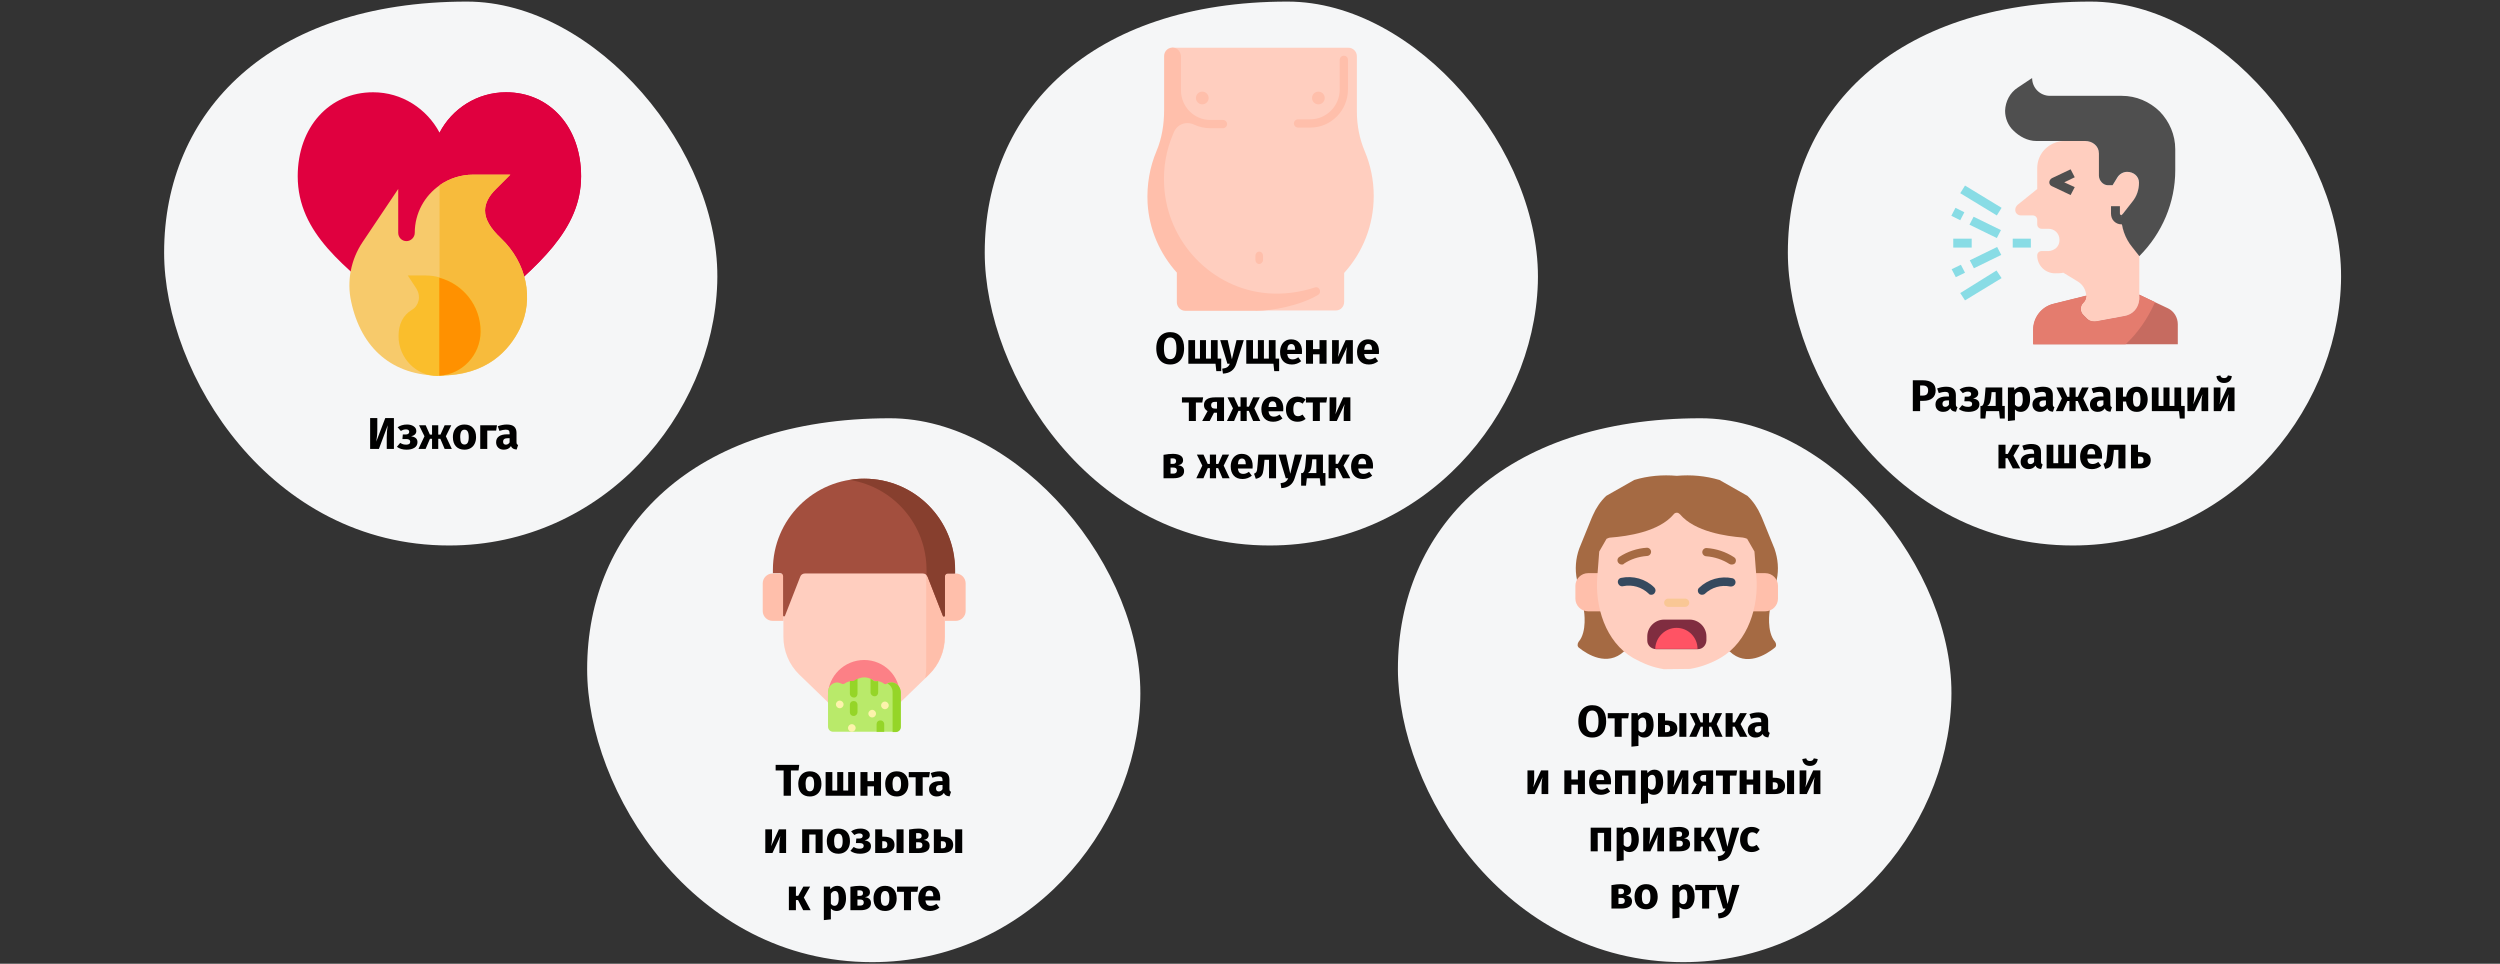 <?xml version="1.0" encoding="UTF-8"?>
<svg xmlns="http://www.w3.org/2000/svg" width="786" height="303" viewBox="0 0 786 303" fill="none">
  <rect x="0" y="0" width="786" height="303" fill="#333333" stroke="none"/>
  <g clip-path="url(#clip0_302_9162)">
    <path d="M141.2 171.5C189.6 171.5 224.2 130.5 225.5 89C226.9 47.5 187.4 0.5 146.8 0.5C84.6 0.5 51.6 35.3 51.6 79.4C51.6 117.7 84.9 171.5 141.2 171.5Z" fill="#F5F6F7"></path>
    <path d="M399.2 171.5C447.6 171.5 482.2 130.5 483.5 89C484.8 47.5 445.4 0.5 404.8 0.5C342.6 0.5 309.6 35.3 309.6 79.4C309.6 117.7 342.9 171.5 399.2 171.5Z" fill="#F5F6F7"></path>
    <path d="M431.9 61.61C431.9 56.61 430.9 51.91 429.1 47.61C427.4 43.61 426.6 39.31 426.6 35.01V17.71C426.6 16.21 425.4 15.01 424 15.01H368.4L367.6 17.71V35.01C367.6 39.31 366.8 43.61 365.1 47.61C363.3 51.91 362.3 56.61 362.3 61.61C362.3 70.91 365.8 79.41 371.6 85.81L394.9 97.61H420C421.5 97.61 422.6 96.41 422.6 94.91V85.81C428.4 79.41 431.9 70.91 431.9 61.61Z" fill="#FFCEBF"></path>
    <path d="M412 40.11H408.1C407.4 40.11 406.8 39.51 406.8 38.81C406.8 38.11 407.4 37.51 408.1 37.51H412C417 37.51 421.2 33.31 421.2 28.21V18.81C421.2 18.11 421.8 17.51 422.5 17.51C423.2 17.51 423.8 18.01 423.8 18.81V28.11C423.8 34.71 418.5 40.11 412 40.11Z" fill="#FFBFAB"></path>
    <path d="M395.9 83.009C395.2 83.009 394.7 82.409 394.7 81.709V80.409C394.7 79.709 395.2 79.109 395.9 79.109C396.6 79.109 397.1 79.709 397.1 80.409V81.709C397.1 82.409 396.5 83.009 395.9 83.009Z" fill="#FFBFAB"></path>
    <path d="M398.6 92.21C381 90.81 366.9 76.11 366 58.21C365.7 52.51 366.7 47.11 368.8 42.21C368.9 42.01 368.9 41.91 369 41.71C370.1 39.01 372.9 38.01 375.5 39.21C377 39.91 378.7 40.31 380.5 40.31H384.5C385.2 40.31 385.8 39.71 385.8 39.01C385.8 38.31 385.2 37.71 384.5 37.71H380.5C375.4 37.71 371.3 33.51 371.3 28.41V17.81C371.3 16.51 370.4 15.21 369.1 15.01C367.4 14.71 366 16.01 366 17.61V34.61C366 39.01 365.3 43.51 363.6 47.51C361.5 52.51 360.5 58.01 360.8 63.91C361.3 72.21 364.7 79.81 370 85.71V95.01C370 96.51 371.2 97.71 372.6 97.71H395C400 97.71 408.7 96.11 414.4 92.71C415.7 91.91 414.8 89.81 413.3 90.41C408.6 91.91 403.7 92.61 398.6 92.21Z" fill="#FFBFAB"></path>
    <path d="M378 32.81C379.105 32.81 380 31.915 380 30.811C380 29.706 379.105 28.811 378 28.811C376.896 28.811 376 29.706 376 30.811C376 31.915 376.896 32.81 378 32.81Z" fill="#FFBFAB"></path>
    <path d="M414.5 32.81C415.605 32.81 416.5 31.915 416.5 30.811C416.5 29.706 415.605 28.811 414.5 28.811C413.396 28.811 412.5 29.706 412.5 30.811C412.5 31.915 413.396 32.81 414.5 32.81Z" fill="#FFBFAB"></path>
    <path d="M651.7 171.5C700.1 171.5 734.7 130.5 736 89C737.4 47.5 697.9 0.5 657.3 0.5C595.1 0.5 562.1 35.3 562.1 79.4C562.1 117.7 595.4 171.5 651.7 171.5Z" fill="#F5F6F7"></path>
    <path d="M672.5 92.629L681.6 96.929C683.5 97.829 684.7 99.829 684.7 101.929V108.229H639.3V103.629C639.3 99.829 642 96.429 645.7 95.529L656.3 92.929V93.129C656.3 93.829 656 94.629 655.5 95.129C654.4 96.229 654.4 98.029 655.5 99.029L656.7 100.229C657.4 100.829 658.3 101.129 659.2 101.029L668.7 99.329C671.4 98.829 673.4 96.529 673.3 93.829L672.5 92.629Z" fill="#C66B60"></path>
    <path d="M672.6 80.43V93.83C672.6 96.53 670.7 98.83 668 99.33L658.7 101.03C657.8 101.23 656.9 100.93 656.2 100.23L655 99.03C653.9 97.93 653.9 96.23 655 95.13C655.5 94.63 655.9 93.93 655.9 93.13C655.9 91.23 654.9 89.53 653.3 88.53L648.7 85.73H648.8C647.9 85.93 647 85.93 646.1 85.93C643 85.93 640.5 83.43 640.5 80.33C640.5 79.53 641.1 78.93 641.9 78.93H644C644.9 78.93 645.8 78.53 646.5 77.93C647.2 77.23 647.5 76.43 647.5 75.43V75.33C647.5 74.43 647.1 73.53 646.5 72.93C645.9 72.33 645 71.93 644.1 71.93H641.9C641.1 71.93 640.5 71.33 640.5 70.53V69.13C640.5 68.33 639.9 67.73 639.1 67.73H635.4C634.9 67.73 634.4 67.53 634.1 67.23C633.7 66.83 633.6 66.43 633.6 65.93C633.6 65.33 633.9 64.83 634.3 64.43L640.5 59.43V52.93C640.5 51.83 640.7 50.73 641.1 49.73C642.4 46.43 645.6 44.33 649.1 44.33H655.8C658.1 44.33 660 46.23 660 48.53V55.43C660 56.93 661.2 58.23 662.8 58.23H664.2L665.9 55.63C666.6 54.63 667.7 54.03 668.9 54.03C670.9 54.03 672.5 55.63 672.5 57.63C672.5 59.83 671.8 61.83 670.4 63.53L667.5 67.13C667.3 67.33 667.1 67.53 666.9 67.63V67.93C666.9 71.53 668.3 74.93 670.6 77.73L672.6 80.43Z" fill="#FFCEBF"></path>
    <path d="M672.6 80.529C679.8 73.329 683.9 63.629 683.9 53.529V46.929C683.9 42.429 682.1 38.229 679 35.029C675.8 31.929 671.6 30.129 667.1 30.129H644.5C641.4 30.129 638.9 27.629 638.9 24.529L634.4 27.529C631.9 29.129 630.5 31.929 630.4 34.829C630.4 37.129 631.3 39.429 633 41.029C634.9 42.929 637.5 44.329 640.2 44.329H655.6C657.9 44.329 659.9 45.929 659.9 48.229V55.229C659.9 56.729 661.2 58.229 662.7 58.229H664.2L665.8 55.629C666.5 54.629 667.6 54.029 668.8 54.029C670.8 54.029 672.5 55.429 672.5 57.429C672.5 59.629 671.8 61.729 670.4 63.429L667.5 67.129C667.3 67.329 667.2 67.529 666.9 67.629V67.829C666.9 71.429 668.1 74.929 670.4 77.729L672.6 80.529Z" fill="#4F4F4F"></path>
    <path d="M666.9 70.53C666 70.53 665.2 70.13 664.6 69.53C664 68.93 663.7 68.03 663.7 67.13V64.83H666.5V67.13C666.5 67.43 666.7 67.63 667 67.63L667.6 70.53H666.9Z" fill="#4F4F4F"></path>
    <path d="M651 61.328L645.1 58.529C644.6 58.328 644.3 57.828 644.3 57.328C644.3 56.828 644.6 56.328 645.1 56.029L651 53.228L652.3 55.728L649 57.328L652.3 58.828L651 61.328Z" fill="#4F4F4F"></path>
    <path d="M616.3 60.74L617.8 58.34L629.3 65.34L627.8 67.74L616.3 60.74Z" fill="#88DCE5"></path>
    <path d="M616.3 92.139L627.7 85.039L629.3 87.439L617.8 94.439L616.3 92.139Z" fill="#88DCE5"></path>
    <path d="M619.2 70.641L620.5 68.141L629.1 72.341L627.8 74.841L619.2 70.641Z" fill="#88DCE5"></path>
    <path d="M613.5 67.84L614.8 65.34L617.6 66.74L616.3 69.24L613.5 67.84Z" fill="#88DCE5"></path>
    <path d="M619.3 81.841L627.9 77.641L629.2 80.141L620.6 84.341L619.3 81.841Z" fill="#88DCE5"></path>
    <path d="M613.6 84.64L616.5 83.24L617.8 85.74L614.9 87.14L613.6 84.64Z" fill="#88DCE5"></path>
    <path d="M632.8 75.039H638.5V77.839H632.8V75.039Z" fill="#88DCE5"></path>
    <path d="M614.1 75.039H619.9V77.839H614.1V75.039Z" fill="#88DCE5"></path>
    <path d="M677.6 95.029L672.6 92.629V94.029C672.4 96.829 670.6 98.829 668 99.329L658.9 101.029C658.4 101.129 656.9 101.029 656.2 100.329L655 99.129C653.9 98.029 653.9 96.229 655 95.229C655.5 94.729 655.9 94.029 655.9 93.229V92.929L645.5 95.529C641.8 96.429 639.2 99.829 639.2 103.629V108.229H668.3C672.2 104.629 675.2 100.129 677.4 95.329L677.6 95.029Z" fill="#E47C6E"></path>
    <path d="M274.2 302.5C322.6 302.5 357.2 261.5 358.5 220C359.8 178.5 320.4 131.5 279.8 131.5C217.6 131.5 184.6 166.3 184.6 210.4C184.6 248.7 217.9 302.5 274.2 302.5Z" fill="#F5F6F7"></path>
    <path d="M246.3 177.699V200.199C246.3 204.699 248.1 208.999 251.3 212.099L260.2 220.699C263.3 223.699 267.4 225.399 271.7 225.399C276 225.399 280.1 223.699 283.2 220.699L292.1 212.099C295.3 208.999 297.1 204.699 297.1 200.199V177.699H246.3Z" fill="#FFCEBF"></path>
    <path d="M260.3 220.8C263.4 223.7 267.4 225.3 271.6 225.3C275.8 225.3 279.9 223.7 282.9 220.8V218.8C283 212.5 277.9 207.5 271.7 207.5C265.5 207.5 260.3 212.5 260.3 218.8C260.3 218.8 260.3 220.8 260.3 220.8Z" fill="#FC8086"></path>
    <path d="M291.2 177.699V209.899C291.2 210.999 291.1 212.099 290.9 213.199L292 212.099C295.2 208.999 297 204.699 297 200.199V177.699H291.2Z" fill="#FFBFAB"></path>
    <path d="M246.3 195.201H242.9C241.2 195.201 239.8 193.801 239.8 192.101V183.401C239.8 181.701 241.2 180.301 242.9 180.301H246.3V195.201Z" fill="#FFBFAB"></path>
    <path d="M297.1 195.201H300.5C302.2 195.201 303.6 193.801 303.6 192.101V183.401C303.6 181.701 302.2 180.301 300.5 180.301H297.1V195.201Z" fill="#FFBFAB"></path>
    <path d="M271.7 150.5C255.8 150.5 243 163.3 243 179.1V180.2H245.3C245.8 180.2 246.2 180.6 246.2 181.1V193.5C246.2 193.9 246.7 193.9 246.8 193.6L251.6 181.3C251.8 180.7 252.4 180.3 253.1 180.3H290.1C290.8 180.3 291.4 180.7 291.6 181.3L296.4 193.6C296.5 193.9 297 193.8 297 193.5V181.2C297 180.7 297.4 180.3 297.9 180.3H300.2V179.2C300.3 163.3 287.5 150.5 271.7 150.5Z" fill="#A34F3E"></path>
    <path d="M271.7 150.5C270.2 150.5 268.6 150.6 267.2 150.9C280.9 153.1 291.3 164.9 291.3 179.2V180.8C291.5 181 291.6 181.2 291.7 181.4L296.5 193.7C296.6 194 297.1 193.9 297.1 193.6V181.2C297.1 180.7 297.5 180.3 298 180.3H300.3V179.2C300.3 163.3 287.5 150.5 271.7 150.5Z" fill="#873F2E"></path>
    <path d="M283.129 217.563C283.129 215.963 281.929 214.563 280.329 214.563C279.729 214.563 279.229 214.663 278.829 214.963C278.529 215.163 278.129 215.163 277.829 214.863C277.229 214.463 276.529 214.163 275.729 214.163C275.629 214.163 275.429 214.163 275.329 214.163C275.029 214.163 274.829 214.063 274.629 213.963C273.829 213.363 272.829 212.963 271.729 212.963C270.629 212.963 269.629 213.363 268.829 213.963C268.629 214.163 268.329 214.263 268.129 214.163C268.029 214.163 267.829 214.163 267.729 214.163C266.929 214.163 266.229 214.463 265.629 214.863C265.329 215.063 264.929 215.163 264.629 214.963C264.129 214.763 263.629 214.563 263.129 214.563C261.529 214.663 260.329 215.963 260.329 217.563V228.463C260.329 229.363 261.029 230.063 261.929 230.063H281.529C282.429 230.063 283.129 229.363 283.129 228.463V217.563Z" fill="#B9EA6A"></path>
    <path d="M280.429 214.562C279.929 214.562 279.429 214.662 278.929 214.862C279.929 215.362 280.629 216.362 280.629 217.562V230.162H281.629C282.529 230.162 283.229 229.462 283.229 228.562V217.562C283.129 215.962 281.929 214.663 280.429 214.562Z" fill="#95D528"></path>
    <path d="M278.218 222.974C278.88 222.974 279.418 222.437 279.418 221.774C279.418 221.111 278.88 220.574 278.218 220.574C277.555 220.574 277.018 221.111 277.018 221.774C277.018 222.437 277.555 222.974 278.218 222.974Z" fill="#FDF3AC"></path>
    <path d="M267.817 230.074C268.48 230.074 269.017 229.537 269.017 228.874C269.017 228.211 268.48 227.674 267.817 227.674C267.154 227.674 266.617 228.211 266.617 228.874C266.617 229.537 267.154 230.074 267.817 230.074Z" fill="#FDF3AC"></path>
    <path d="M264.017 222.673C264.68 222.673 265.217 222.136 265.217 221.473C265.217 220.811 264.68 220.273 264.017 220.273C263.355 220.273 262.817 220.811 262.817 221.473C262.817 222.136 263.355 222.673 264.017 222.673Z" fill="#FDF3AC"></path>
    <path d="M274.218 225.574C274.88 225.574 275.418 225.037 275.418 224.374C275.418 223.711 274.88 223.174 274.218 223.174C273.555 223.174 273.018 223.711 273.018 224.374C273.018 225.037 273.555 225.574 274.218 225.574Z" fill="#FDF3AC"></path>
    <path d="M276.1 214.2V217.7C276.1 218.3 275.7 218.9 275.1 218.9C274.4 219 273.7 218.4 273.7 217.7V213.4C274 213.6 274.3 213.7 274.6 214C274.8 214.2 275.1 214.2 275.3 214.2C275.4 214.2 275.5 214.2 275.7 214.2C275.8 214.1 276 214.1 276.1 214.2Z" fill="#95D528"></path>
    <path d="M269.6 213.4V218.1C269.6 218.7 269.2 219.3 268.6 219.3C267.9 219.4 267.2 218.8 267.2 218.1V214.1C267.3 214.1 267.5 214.1 267.6 214.1C267.7 214.1 267.8 214.1 268 214.1C268.3 214.1 268.5 214.1 268.7 213.9C269 213.7 269.3 213.5 269.6 213.4Z" fill="#95D528"></path>
    <path d="M268.4 225.1C267.7 225.1 267.2 224.6 267.2 223.9V221.6C267.2 220.9 267.7 220.4 268.4 220.4C269.1 220.4 269.6 220.9 269.6 221.6V223.9C269.6 224.5 269.1 225.1 268.4 225.1Z" fill="#95D528"></path>
    <path d="M278 227.7V230.1H275.6V227.7C275.6 227 276.1 226.5 276.8 226.5C277.5 226.5 278 227 278 227.7Z" fill="#95D528"></path>
    <path d="M529.2 302.5C577.6 302.5 612.2 261.5 613.5 220C614.9 178.5 575.3 131.5 534.7 131.5C472.5 131.5 439.5 166.3 439.5 210.4C439.6 248.7 472.9 302.5 529.2 302.5Z" fill="#F5F6F7"></path>
    <path d="M543.8 204.8C549 209.8 555.3 205.8 557.9 203.7C558.2 203.5 558.4 203.2 558.4 202.8C558.4 202.4 558.3 202.1 558.1 201.8C555.3 198.6 556.4 192 556.4 192V191.7L558.6 182.3C559.3 179 559 175.7 557.9 172.5L554 162.9C553.9 162.6 553.7 162.3 553.6 162C552.6 159.7 551.2 157.6 549.4 155.9L540.6 150.9C536.2 149.6 531.7 149.2 527.2 149.6C522.7 149.2 518.1 149.6 513.8 150.9L505 155.9C503.2 157.6 501.8 159.7 500.8 162C500.7 162.3 500.5 162.6 500.4 162.9L496.5 172.5C495.4 175.6 495.1 179 495.8 182.3L498 191.7V192C498 192 499.1 198.6 496.3 201.8C496.1 202.1 496 202.4 496 202.8C496 203.2 496.2 203.5 496.5 203.7C499 205.7 505.3 209.7 510.6 204.8H543.8Z" fill="#A56A43"></path>
    <path d="M552.1 180.199H555C557.2 180.199 559 181.999 559 184.199V188.199C559 190.399 557.2 192.199 555 192.199H499.3C497.1 192.199 495.3 190.399 495.3 188.199V184.199C495.3 181.999 497.1 180.199 499.3 180.199H552.1Z" fill="#FFBFAB"></path>
    <path d="M531.4 210.299C533.1 209.999 534.7 209.599 536.3 208.999C537.9 208.399 539.5 207.699 541 206.799C549.7 201.699 553 190.499 552.2 181.199C552.1 180.699 551.9 176.599 551.6 173.399L549.3 169.399C548.9 169.199 548.4 169.099 547.9 168.999C542.8 168.599 532.8 167.199 528.2 161.699C527.9 161.399 527.6 161.199 527.2 161.199C526.8 161.199 526.4 161.399 526.2 161.699C521.6 167.199 511.6 168.599 506.5 168.999C506 168.999 505.5 169.199 505.1 169.399L502.8 173.399C502.5 176.699 502.3 180.699 502.2 181.199C501.4 190.599 504.7 201.799 513.5 206.899C515 207.699 516.6 208.499 518.2 209.099C519.8 209.699 521.4 210.099 523.1 210.399L531.4 210.299C531.4 210.399 531.4 210.299 531.4 210.299Z" fill="#FFCEBF"></path>
    <path d="M509.9 177.499C509.3 177.499 508.8 177.099 508.6 176.599C508.4 175.999 508.6 175.399 509.1 175.099C511.7 173.399 514.7 172.399 517.8 172.199C518.5 172.199 519.1 172.799 519.1 173.499C519.1 174.199 518.5 174.799 517.8 174.799C515.2 174.999 512.7 175.799 510.6 177.199C510.4 177.499 510.1 177.499 509.9 177.499Z" fill="#A56A43"></path>
    <path d="M531.1 204.099H533.8C535.3 204.099 536.4 202.899 536.5 201.399V200.099C536.5 197.199 534.1 194.799 531.2 194.799H523.2C520.3 194.799 517.9 197.199 517.9 200.099V201.399C517.9 202.899 519.1 203.999 520.6 204.099H531.1Z" fill="#802D40"></path>
    <path d="M519.2 186.999C518.8 186.999 518.5 186.899 518.3 186.599C516.2 184.599 513.2 183.699 510.3 184.299C509.6 184.499 508.9 183.999 508.7 183.299C508.5 182.599 508.9 181.899 509.6 181.699C513.4 180.899 517.4 181.999 520.1 184.699C520.5 185.099 520.6 185.699 520.4 186.099C520.2 186.699 519.7 186.999 519.2 186.999Z" fill="#35495E"></path>
    <path d="M544.4 177.499C544.1 177.499 543.9 177.399 543.7 177.299C541.5 175.899 539 175.099 536.5 174.899C535.8 174.899 535.2 174.299 535.2 173.599C535.2 172.899 535.8 172.299 536.5 172.299C539.6 172.499 542.6 173.499 545.2 175.199C545.7 175.499 545.9 176.099 545.7 176.699C545.5 177.299 545 177.499 544.4 177.499Z" fill="#A56A43"></path>
    <path d="M535.1 187C534.6 187 534.1 186.7 533.9 186.2C533.7 185.7 533.8 185.1 534.2 184.8C537 182.1 541 181 544.7 181.8C545.4 182 545.8 182.7 545.6 183.4C545.4 184.1 544.7 184.5 544 184.4C541.1 183.8 538.1 184.7 536 186.7C535.8 186.9 535.4 187 535.1 187Z" fill="#35495E"></path>
    <path d="M529.8 190.799H524.5C523.8 190.799 523.2 190.199 523.2 189.499C523.2 188.799 523.8 188.199 524.5 188.199H529.8C530.5 188.199 531.1 188.799 531.1 189.499C531.1 190.199 530.5 190.799 529.8 190.799Z" fill="#F9C795"></path>
    <path d="M527.1 197.4C530.8 197.4 533.7 200.4 533.7 204H520.4C520.5 200.4 523.5 197.4 527.1 197.4Z" fill="#FF5364"></path>
    <path d="M159.1 29.01C150 29.01 142.1 34.21 138.2 41.71C134.2 34.21 126.4 29.01 117.3 29.01C103.5 29.01 93.6 40.01 93.6 55.41C93.6 73.51 108.7 84.11 124.1 97.01H138.2H153.2C169 83.61 182.7 72.31 182.7 55.41C182.7 40.01 172.9 29.01 159.1 29.01Z" fill="#E0003F"></path>
    <path d="M182.7 55.41C182.7 40.01 172.9 29.01 159.1 29.01C150 29.01 142.1 34.21 138.2 41.71V97.01H153.2C169 83.61 182.7 72.31 182.7 55.41Z" fill="#E0003F"></path>
    <path d="M157.5 74.91C154.1 71.71 152.5 68.91 152.5 66.21C152.5 64.01 153.6 61.71 155.9 59.41L160.4 54.91H148.8C144.9 54.91 141.3 56.11 138.3 58.21C133.5 61.51 130.4 67.01 130.4 73.21C130.4 74.61 129.2 75.81 127.8 75.81C126.3 75.81 125.2 74.61 125.2 73.21V59.41L114 76.11C110.3 81.61 109 88.41 110.4 94.81C113.6 109.71 123.5 118.11 138.3 118.11C153.2 118.11 160.2 110.01 163.4 103.41C168 94.01 165.6 82.61 157.5 74.91Z" fill="#F7CA6B"></path>
    <path d="M163.4 103.41C168 94.01 165.6 82.61 157.5 74.91C154.1 71.71 152.5 68.91 152.5 66.21C152.5 64.01 153.6 61.71 156 59.41L160.5 54.91H148.8C144.9 54.91 141.2 56.11 138.2 58.21V118.01C153.1 118.11 160.1 110.01 163.4 103.41Z" fill="#F7BB3C"></path>
    <path d="M138.2 87.209C136.8 86.809 135.3 86.609 133.8 86.609H128.2L130.9 90.709C131.6 91.809 131.9 93.209 131.6 94.509C131.3 95.709 130.6 96.809 129.5 97.409C126.7 99.109 125.3 101.909 125.3 105.709C125.3 112.509 130.8 118.209 137.5 118.209C137.8 118.209 138 118.109 138.3 118.109C145.5 117.709 151.3 111.509 151.3 104.109C151.1 95.909 145.6 89.109 138.2 87.209Z" fill="#FABE2C"></path>
    <path d="M151.1 104.211C151.1 96.111 145.6 89.311 138.1 87.311V118.111C145.4 117.711 151.1 111.511 151.1 104.211Z" fill="#FF9100"></path>
    <path d="M123.846 141.141H121.592V137.515C121.592 136.18 121.699 134.906 121.914 133.693L119.128 141.141H116.37V131.439H118.624V135.135C118.624 135.909 118.596 136.553 118.54 137.067C118.484 137.58 118.4 138.177 118.288 138.859L121.13 131.439H123.846V141.141ZM127.977 133.469C128.808 133.469 129.498 133.655 130.049 134.029C130.609 134.393 130.889 134.892 130.889 135.527C130.889 136.348 130.348 136.899 129.265 137.179C129.928 137.272 130.422 137.468 130.749 137.767C131.085 138.056 131.253 138.467 131.253 138.999C131.253 139.773 130.936 140.366 130.301 140.777C129.676 141.178 128.845 141.379 127.809 141.379C126.605 141.379 125.597 141.08 124.785 140.483L125.821 139.251C126.157 139.456 126.47 139.601 126.759 139.685C127.048 139.759 127.375 139.797 127.739 139.797C128.56 139.797 128.971 139.489 128.971 138.873C128.971 138.313 128.542 138.033 127.683 138.033H126.521L126.647 136.605H127.515C127.879 136.605 128.159 136.535 128.355 136.395C128.56 136.245 128.663 136.031 128.663 135.751C128.663 135.499 128.57 135.312 128.383 135.191C128.206 135.06 127.968 134.995 127.669 134.995C127.352 134.995 127.067 135.037 126.815 135.121C126.563 135.205 126.302 135.331 126.031 135.499L125.009 134.337C125.429 134.047 125.877 133.833 126.353 133.693C126.838 133.543 127.38 133.469 127.977 133.469ZM141.885 133.707L140.177 137.165L142.053 141.141H139.799L138.441 137.963H137.783V141.141H135.837V137.963H135.179L133.807 141.141H131.567L133.457 137.165L131.749 133.707H133.835L135.151 136.633H135.837V133.707H137.783V136.633H138.483L139.799 133.707H141.885ZM146.03 133.469C147.169 133.469 148.06 133.819 148.704 134.519C149.348 135.209 149.67 136.18 149.67 137.431C149.67 138.224 149.521 138.919 149.222 139.517C148.933 140.105 148.513 140.562 147.962 140.889C147.421 141.215 146.777 141.379 146.03 141.379C144.901 141.379 144.01 141.033 143.356 140.343C142.712 139.643 142.39 138.667 142.39 137.417C142.39 136.623 142.535 135.933 142.824 135.345C143.123 134.747 143.543 134.285 144.084 133.959C144.635 133.632 145.284 133.469 146.03 133.469ZM146.03 135.093C145.582 135.093 145.246 135.284 145.022 135.667C144.798 136.04 144.686 136.623 144.686 137.417C144.686 138.229 144.794 138.821 145.008 139.195C145.232 139.568 145.573 139.755 146.03 139.755C146.478 139.755 146.814 139.568 147.038 139.195C147.262 138.812 147.374 138.224 147.374 137.431C147.374 136.619 147.262 136.026 147.038 135.653C146.824 135.279 146.488 135.093 146.03 135.093ZM153.198 141.141H150.986V133.707H156.25L155.984 135.387H153.198V141.141ZM162.39 138.985C162.39 139.265 162.428 139.47 162.502 139.601C162.586 139.731 162.717 139.829 162.894 139.895L162.432 141.337C161.975 141.299 161.602 141.201 161.312 141.043C161.023 140.875 160.799 140.613 160.64 140.259C160.155 141.005 159.408 141.379 158.4 141.379C157.663 141.379 157.075 141.164 156.636 140.735C156.198 140.305 155.978 139.745 155.978 139.055C155.978 138.243 156.277 137.622 156.874 137.193C157.472 136.763 158.335 136.549 159.464 136.549H160.22V136.227C160.22 135.788 160.127 135.489 159.94 135.331C159.754 135.163 159.427 135.079 158.96 135.079C158.718 135.079 158.424 135.116 158.078 135.191C157.733 135.256 157.378 135.349 157.014 135.471L156.51 134.015C156.977 133.837 157.453 133.702 157.938 133.609C158.433 133.515 158.89 133.469 159.31 133.469C160.374 133.469 161.154 133.688 161.648 134.127C162.143 134.565 162.39 135.223 162.39 136.101V138.985ZM159.044 139.797C159.548 139.797 159.94 139.559 160.22 139.083V137.767H159.674C159.17 137.767 158.792 137.855 158.54 138.033C158.298 138.21 158.176 138.485 158.176 138.859C158.176 139.157 158.251 139.391 158.4 139.559C158.559 139.717 158.774 139.797 159.044 139.797Z" fill="black"></path>
    <path d="M251.283 240.474L251.059 242.238H248.665V250.176H246.369V242.238H243.863V240.474H251.283ZM254.619 242.504C255.758 242.504 256.649 242.854 257.293 243.554C257.937 244.244 258.259 245.215 258.259 246.466C258.259 247.259 258.11 247.954 257.811 248.552C257.522 249.14 257.102 249.597 256.551 249.924C256.01 250.25 255.366 250.414 254.619 250.414C253.49 250.414 252.599 250.068 251.945 249.378C251.301 248.678 250.979 247.702 250.979 246.452C250.979 245.658 251.124 244.968 251.413 244.38C251.712 243.782 252.132 243.32 252.673 242.994C253.224 242.667 253.873 242.504 254.619 242.504ZM254.619 244.128C254.171 244.128 253.835 244.319 253.611 244.702C253.387 245.075 253.275 245.658 253.275 246.452C253.275 247.264 253.383 247.856 253.597 248.23C253.821 248.603 254.162 248.79 254.619 248.79C255.067 248.79 255.403 248.603 255.627 248.23C255.851 247.847 255.963 247.259 255.963 246.466C255.963 245.654 255.851 245.061 255.627 244.688C255.413 244.314 255.077 244.128 254.619 244.128ZM268.787 242.742V250.176H259.575V242.742H261.689V248.552H263.229V242.742H265.119V248.552H266.673V242.742H268.787ZM274.782 250.176V247.222H272.738V250.176H270.526V242.742H272.738V245.584H274.782V242.742H276.994V250.176H274.782ZM281.95 242.504C283.088 242.504 283.98 242.854 284.624 243.554C285.268 244.244 285.59 245.215 285.59 246.466C285.59 247.259 285.44 247.954 285.142 248.552C284.852 249.14 284.432 249.597 283.882 249.924C283.34 250.25 282.696 250.414 281.95 250.414C280.82 250.414 279.929 250.068 279.276 249.378C278.632 248.678 278.31 247.702 278.31 246.452C278.31 245.658 278.454 244.968 278.744 244.38C279.042 243.782 279.462 243.32 280.004 242.994C280.554 242.667 281.203 242.504 281.95 242.504ZM281.95 244.128C281.502 244.128 281.166 244.319 280.942 244.702C280.718 245.075 280.606 245.658 280.606 246.452C280.606 247.264 280.713 247.856 280.928 248.23C281.152 248.603 281.492 248.79 281.95 248.79C282.398 248.79 282.734 248.603 282.958 248.23C283.182 247.847 283.294 247.259 283.294 246.466C283.294 245.654 283.182 245.061 282.958 244.688C282.743 244.314 282.407 244.128 281.95 244.128ZM292.374 242.742L292.108 244.38H290.092V250.176H287.88V244.38H285.71V242.742H292.374ZM298.501 248.02C298.501 248.3 298.538 248.505 298.613 248.636C298.697 248.766 298.828 248.864 299.005 248.93L298.543 250.372C298.086 250.334 297.712 250.236 297.423 250.078C297.134 249.91 296.91 249.648 296.751 249.294C296.266 250.04 295.519 250.414 294.511 250.414C293.774 250.414 293.186 250.199 292.747 249.77C292.308 249.34 292.089 248.78 292.089 248.09C292.089 247.278 292.388 246.657 292.985 246.228C293.582 245.798 294.446 245.584 295.575 245.584H296.331V245.262C296.331 244.823 296.238 244.524 296.051 244.366C295.864 244.198 295.538 244.114 295.071 244.114C294.828 244.114 294.534 244.151 294.189 244.226C293.844 244.291 293.489 244.384 293.125 244.506L292.621 243.05C293.088 242.872 293.564 242.737 294.049 242.644C294.544 242.55 295.001 242.504 295.421 242.504C296.485 242.504 297.264 242.723 297.759 243.162C298.254 243.6 298.501 244.258 298.501 245.136V248.02ZM295.155 248.832C295.659 248.832 296.051 248.594 296.331 248.118V246.802H295.785C295.281 246.802 294.903 246.89 294.651 247.068C294.408 247.245 294.287 247.52 294.287 247.894C294.287 248.192 294.362 248.426 294.511 248.594C294.67 248.752 294.884 248.832 295.155 248.832ZM247.15 268.176H245.05V265.53C245.05 265.007 245.078 264.512 245.134 264.046C245.19 263.579 245.26 263.187 245.344 262.87L242.866 268.176H240.612V260.742H242.726V263.43C242.726 263.924 242.694 264.41 242.628 264.886C242.572 265.362 242.507 265.754 242.432 266.062L244.882 260.742H247.15V268.176ZM256.42 268.176V262.38H254.418V268.176H252.206V260.742H258.632V268.176H256.42ZM263.588 260.504C264.727 260.504 265.618 260.854 266.262 261.554C266.906 262.244 267.228 263.215 267.228 264.466C267.228 265.259 267.079 265.954 266.78 266.552C266.491 267.14 266.071 267.597 265.52 267.924C264.979 268.25 264.335 268.414 263.588 268.414C262.459 268.414 261.568 268.068 260.914 267.378C260.27 266.678 259.948 265.702 259.948 264.452C259.948 263.658 260.093 262.968 260.382 262.38C260.681 261.782 261.101 261.32 261.642 260.994C262.193 260.667 262.842 260.504 263.588 260.504ZM263.588 262.128C263.14 262.128 262.804 262.319 262.58 262.702C262.356 263.075 262.244 263.658 262.244 264.452C262.244 265.264 262.352 265.856 262.566 266.23C262.79 266.603 263.131 266.79 263.588 266.79C264.036 266.79 264.372 266.603 264.596 266.23C264.82 265.847 264.932 265.259 264.932 264.466C264.932 263.654 264.82 263.061 264.596 262.688C264.382 262.314 264.046 262.128 263.588 262.128ZM270.555 260.504C271.385 260.504 272.076 260.69 272.627 261.064C273.187 261.428 273.467 261.927 273.467 262.562C273.467 263.383 272.925 263.934 271.843 264.214C272.505 264.307 273 264.503 273.327 264.802C273.663 265.091 273.831 265.502 273.831 266.034C273.831 266.808 273.513 267.401 272.879 267.812C272.253 268.213 271.423 268.414 270.387 268.414C269.183 268.414 268.175 268.115 267.363 267.518L268.399 266.286C268.735 266.491 269.047 266.636 269.337 266.72C269.626 266.794 269.953 266.832 270.317 266.832C271.138 266.832 271.549 266.524 271.549 265.908C271.549 265.348 271.119 265.068 270.261 265.068H269.099L269.225 263.64H270.093C270.457 263.64 270.737 263.57 270.933 263.43C271.138 263.28 271.241 263.066 271.241 262.786C271.241 262.534 271.147 262.347 270.961 262.226C270.783 262.095 270.545 262.03 270.247 262.03C269.929 262.03 269.645 262.072 269.393 262.156C269.141 262.24 268.879 262.366 268.609 262.534L267.587 261.372C268.007 261.082 268.455 260.868 268.931 260.728C269.416 260.578 269.957 260.504 270.555 260.504ZM277.765 263.052C278.969 263.052 279.847 263.271 280.397 263.71C280.957 264.139 281.237 264.778 281.237 265.628C281.237 266.449 280.948 267.079 280.369 267.518C279.791 267.956 279.03 268.176 278.087 268.176H275.161V260.742H277.373V263.052H277.765ZM281.867 260.742H284.079V268.176H281.867V260.742ZM277.849 266.72C278.605 266.72 278.983 266.342 278.983 265.586C278.983 265.203 278.885 264.923 278.689 264.746C278.503 264.559 278.181 264.466 277.723 264.466H277.373V266.72H277.849ZM290.39 264.088C291.65 264.237 292.28 264.848 292.28 265.922C292.28 266.678 291.981 267.242 291.384 267.616C290.796 267.989 289.988 268.176 288.962 268.176H285.812V260.812C286.922 260.606 287.902 260.504 288.752 260.504C289.76 260.504 290.544 260.676 291.104 261.022C291.673 261.358 291.958 261.857 291.958 262.52C291.958 262.94 291.822 263.285 291.552 263.556C291.29 263.817 290.903 263.994 290.39 264.088ZM288.71 261.918C288.42 261.918 288.192 261.927 288.024 261.946V263.654H288.808C289.116 263.654 289.354 263.584 289.522 263.444C289.69 263.294 289.774 263.07 289.774 262.772C289.774 262.202 289.419 261.918 288.71 261.918ZM288.892 266.72C289.638 266.72 290.012 266.388 290.012 265.726C290.012 265.418 289.923 265.189 289.746 265.04C289.568 264.89 289.288 264.816 288.906 264.816H288.024V266.72H288.892ZM296.209 263.052C297.413 263.052 298.29 263.271 298.841 263.71C299.401 264.139 299.681 264.778 299.681 265.628C299.681 266.449 299.391 267.079 298.813 267.518C298.234 267.956 297.473 268.176 296.531 268.176H293.605V260.742H295.817V263.052H296.209ZM300.311 260.742H302.523V268.176H300.311V260.742ZM296.293 266.72C297.049 266.72 297.427 266.342 297.427 265.586C297.427 265.203 297.329 264.923 297.133 264.746C296.946 264.559 296.624 264.466 296.167 264.466H295.817V266.72H296.293ZM254.701 278.742L252.727 282.186L254.869 286.176H252.531L250.907 282.984H250.235V286.176H248.023V278.742H250.235V281.64H250.963L252.573 278.742H254.701ZM263.215 278.504C264.148 278.504 264.843 278.849 265.301 279.54C265.758 280.23 265.987 281.196 265.987 282.438C265.987 283.203 265.865 283.889 265.623 284.496C265.389 285.093 265.049 285.564 264.601 285.91C264.153 286.246 263.63 286.414 263.033 286.414C262.286 286.414 261.684 286.157 261.227 285.644V289.046L259.015 289.284V278.742H260.961L261.073 279.568C261.362 279.204 261.693 278.938 262.067 278.77C262.44 278.592 262.823 278.504 263.215 278.504ZM262.361 284.79C263.247 284.79 263.691 284.015 263.691 282.466C263.691 281.588 263.593 280.982 263.397 280.646C263.201 280.3 262.907 280.128 262.515 280.128C262.263 280.128 262.025 280.202 261.801 280.352C261.586 280.501 261.395 280.716 261.227 280.996V284.132C261.525 284.57 261.903 284.79 262.361 284.79ZM271.946 282.088C273.206 282.237 273.836 282.848 273.836 283.922C273.836 284.678 273.538 285.242 272.94 285.616C272.352 285.989 271.545 286.176 270.518 286.176H267.368V278.812C268.479 278.606 269.459 278.504 270.308 278.504C271.316 278.504 272.1 278.676 272.66 279.022C273.23 279.358 273.514 279.857 273.514 280.52C273.514 280.94 273.379 281.285 273.108 281.556C272.847 281.817 272.46 281.994 271.946 282.088ZM270.266 279.918C269.977 279.918 269.748 279.927 269.58 279.946V281.654H270.364C270.672 281.654 270.91 281.584 271.078 281.444C271.246 281.294 271.33 281.07 271.33 280.772C271.33 280.202 270.976 279.918 270.266 279.918ZM270.448 284.72C271.195 284.72 271.568 284.388 271.568 283.726C271.568 283.418 271.48 283.189 271.302 283.04C271.125 282.89 270.845 282.816 270.462 282.816H269.58V284.72H270.448ZM278.272 278.504C279.411 278.504 280.302 278.854 280.946 279.554C281.59 280.244 281.912 281.215 281.912 282.466C281.912 283.259 281.763 283.954 281.464 284.552C281.175 285.14 280.755 285.597 280.204 285.924C279.663 286.25 279.019 286.414 278.272 286.414C277.143 286.414 276.251 286.068 275.598 285.378C274.954 284.678 274.632 283.702 274.632 282.452C274.632 281.658 274.777 280.968 275.066 280.38C275.365 279.782 275.785 279.32 276.326 278.994C276.877 278.667 277.525 278.504 278.272 278.504ZM278.272 280.128C277.824 280.128 277.488 280.319 277.264 280.702C277.04 281.075 276.928 281.658 276.928 282.452C276.928 283.264 277.035 283.856 277.25 284.23C277.474 284.603 277.815 284.79 278.272 284.79C278.72 284.79 279.056 284.603 279.28 284.23C279.504 283.847 279.616 283.259 279.616 282.466C279.616 281.654 279.504 281.061 279.28 280.688C279.065 280.314 278.729 280.128 278.272 280.128ZM288.696 278.742L288.43 280.38H286.414V286.176H284.202V280.38H282.032V278.742H288.696ZM295.602 282.312C295.602 282.62 295.588 282.886 295.56 283.11H290.954C291.029 283.735 291.206 284.174 291.486 284.426C291.766 284.678 292.154 284.804 292.648 284.804C292.947 284.804 293.236 284.752 293.516 284.65C293.796 284.538 294.1 284.37 294.426 284.146L295.336 285.378C294.468 286.068 293.502 286.414 292.438 286.414C291.234 286.414 290.31 286.059 289.666 285.35C289.022 284.64 288.7 283.688 288.7 282.494C288.7 281.738 288.836 281.061 289.106 280.464C289.377 279.857 289.774 279.381 290.296 279.036C290.819 278.681 291.444 278.504 292.172 278.504C293.246 278.504 294.086 278.84 294.692 279.512C295.299 280.184 295.602 281.117 295.602 282.312ZM293.432 281.682C293.414 280.543 293.012 279.974 292.228 279.974C291.846 279.974 291.547 280.114 291.332 280.394C291.127 280.674 291.001 281.136 290.954 281.78H293.432V281.682Z" fill="black"></path>
    <path d="M367.901 104.423C369.282 104.423 370.355 104.867 371.121 105.753C371.895 106.64 372.283 107.891 372.283 109.505C372.283 110.56 372.105 111.47 371.751 112.235C371.405 113.001 370.901 113.589 370.239 113.999C369.585 114.401 368.806 114.601 367.901 114.601C366.995 114.601 366.216 114.401 365.563 113.999C364.909 113.598 364.405 113.019 364.051 112.263C363.705 111.498 363.533 110.579 363.533 109.505C363.533 108.46 363.705 107.555 364.051 106.789C364.405 106.024 364.909 105.441 365.563 105.039C366.216 104.629 366.995 104.423 367.901 104.423ZM367.901 106.103C367.238 106.103 366.743 106.374 366.417 106.915C366.099 107.447 365.941 108.311 365.941 109.505C365.941 110.7 366.104 111.568 366.431 112.109C366.757 112.651 367.247 112.921 367.901 112.921C368.573 112.921 369.067 112.655 369.385 112.123C369.711 111.582 369.875 110.709 369.875 109.505C369.875 108.301 369.711 107.433 369.385 106.901C369.058 106.369 368.563 106.103 367.901 106.103ZM382.83 112.739H383.95V116.687H382.41L382.158 114.363H373.618V106.929H375.732V112.739H377.272V106.929H379.162V112.739H380.716V106.929H382.83V112.739ZM388.685 114.377C388.386 115.339 387.896 116.076 387.215 116.589C386.543 117.112 385.638 117.406 384.499 117.471L384.261 115.917C384.97 115.824 385.493 115.665 385.829 115.441C386.174 115.217 386.45 114.858 386.655 114.363H385.899L383.631 106.929H385.983L387.313 112.949L388.769 106.929H391.051L388.685 114.377ZM401.041 112.739H402.161V116.687H400.621L400.369 114.363H391.829V106.929H393.943V112.739H395.483V106.929H397.373V112.739H398.927V106.929H401.041V112.739ZM409.358 110.499C409.358 110.807 409.344 111.073 409.316 111.297H404.71C404.785 111.923 404.962 112.361 405.242 112.613C405.522 112.865 405.909 112.991 406.404 112.991C406.703 112.991 406.992 112.94 407.272 112.837C407.552 112.725 407.855 112.557 408.182 112.333L409.092 113.565C408.224 114.256 407.258 114.601 406.194 114.601C404.99 114.601 404.066 114.247 403.422 113.537C402.778 112.828 402.456 111.876 402.456 110.681C402.456 109.925 402.591 109.249 402.862 108.651C403.133 108.045 403.529 107.569 404.052 107.223C404.575 106.869 405.2 106.691 405.928 106.691C407.001 106.691 407.841 107.027 408.448 107.699C409.055 108.371 409.358 109.305 409.358 110.499ZM407.188 109.869C407.169 108.731 406.768 108.161 405.984 108.161C405.601 108.161 405.303 108.301 405.088 108.581C404.883 108.861 404.757 109.323 404.71 109.967H407.188V109.869ZM414.857 114.363V111.409H412.813V114.363H410.601V106.929H412.813V109.771H414.857V106.929H417.069V114.363H414.857ZM425.342 114.363H423.242V111.717C423.242 111.195 423.27 110.7 423.326 110.233C423.382 109.767 423.452 109.375 423.536 109.057L421.058 114.363H418.804V106.929H420.918V109.617C420.918 110.112 420.885 110.597 420.82 111.073C420.764 111.549 420.698 111.941 420.624 112.249L423.074 106.929H425.342V114.363ZM433.557 110.499C433.557 110.807 433.543 111.073 433.515 111.297H428.909C428.984 111.923 429.161 112.361 429.441 112.613C429.721 112.865 430.109 112.991 430.603 112.991C430.902 112.991 431.191 112.94 431.471 112.837C431.751 112.725 432.055 112.557 432.381 112.333L433.291 113.565C432.423 114.256 431.457 114.601 430.393 114.601C429.189 114.601 428.265 114.247 427.621 113.537C426.977 112.828 426.655 111.876 426.655 110.681C426.655 109.925 426.791 109.249 427.061 108.651C427.332 108.045 427.729 107.569 428.251 107.223C428.774 106.869 429.399 106.691 430.127 106.691C431.201 106.691 432.041 107.027 432.647 107.699C433.254 108.371 433.557 109.305 433.557 110.499ZM431.387 109.869C431.369 108.731 430.967 108.161 430.183 108.161C429.801 108.161 429.502 108.301 429.287 108.581C429.082 108.861 428.956 109.323 428.909 109.967H431.387V109.869ZM378.266 124.929L378 126.567H375.984V132.363H373.772V126.567H371.602V124.929H378.266ZM384.835 124.929V132.363H382.623V129.773H381.671L380.327 132.363H377.961L379.669 129.255C379.305 129.059 379.02 128.803 378.815 128.485C378.619 128.159 378.521 127.781 378.521 127.351C378.521 126.558 378.815 125.956 379.403 125.545C380 125.135 380.863 124.929 381.993 124.929H384.835ZM382.623 128.457V126.343H381.979C381.577 126.343 381.274 126.432 381.069 126.609C380.873 126.787 380.775 127.039 380.775 127.365C380.775 127.711 380.868 127.981 381.055 128.177C381.251 128.364 381.545 128.457 381.937 128.457H382.623ZM396.072 124.929L394.364 128.387L396.24 132.363H393.986L392.628 129.185H391.97V132.363H390.024V129.185H389.366L387.994 132.363H385.754L387.644 128.387L385.936 124.929H388.022L389.338 127.855H390.024V124.929H391.97V127.855H392.67L393.986 124.929H396.072ZM403.479 128.499C403.479 128.807 403.465 129.073 403.437 129.297H398.831C398.906 129.923 399.083 130.361 399.363 130.613C399.643 130.865 400.03 130.991 400.525 130.991C400.824 130.991 401.113 130.94 401.393 130.837C401.673 130.725 401.976 130.557 402.303 130.333L403.213 131.565C402.345 132.256 401.379 132.601 400.315 132.601C399.111 132.601 398.187 132.247 397.543 131.537C396.899 130.828 396.577 129.876 396.577 128.681C396.577 127.925 396.712 127.249 396.983 126.651C397.254 126.045 397.65 125.569 398.173 125.223C398.696 124.869 399.321 124.691 400.049 124.691C401.122 124.691 401.962 125.027 402.569 125.699C403.176 126.371 403.479 127.305 403.479 128.499ZM401.309 127.869C401.29 126.731 400.889 126.161 400.105 126.161C399.722 126.161 399.424 126.301 399.209 126.581C399.004 126.861 398.878 127.323 398.831 127.967H401.309V127.869ZM407.942 124.691C408.455 124.691 408.917 124.766 409.328 124.915C409.738 125.065 410.126 125.293 410.49 125.601L409.538 126.917C409.071 126.563 408.6 126.385 408.124 126.385C407.629 126.385 407.256 126.567 407.004 126.931C406.752 127.295 406.626 127.883 406.626 128.695C406.626 129.479 406.752 130.035 407.004 130.361C407.256 130.688 407.62 130.851 408.096 130.851C408.348 130.851 408.576 130.814 408.782 130.739C408.987 130.655 409.234 130.525 409.524 130.347L410.49 131.719C409.752 132.307 408.917 132.601 407.984 132.601C407.228 132.601 406.574 132.443 406.024 132.125C405.473 131.799 405.048 131.346 404.75 130.767C404.451 130.179 404.302 129.493 404.302 128.709C404.302 127.925 404.451 127.23 404.75 126.623C405.048 126.017 405.473 125.545 406.024 125.209C406.574 124.864 407.214 124.691 407.942 124.691ZM417.245 124.929L416.979 126.567H414.963V132.363H412.751V126.567H410.581V124.929H417.245ZM424.562 132.363H422.462V129.717C422.462 129.195 422.49 128.7 422.546 128.233C422.602 127.767 422.672 127.375 422.756 127.057L420.278 132.363H418.024V124.929H420.138V127.617C420.138 128.112 420.106 128.597 420.04 129.073C419.984 129.549 419.919 129.941 419.844 130.249L422.294 124.929H424.562V132.363ZM370.39 146.275C371.65 146.425 372.28 147.036 372.28 148.109C372.28 148.865 371.981 149.43 371.384 149.803C370.796 150.177 369.988 150.363 368.962 150.363H365.812V142.999C366.922 142.794 367.902 142.691 368.752 142.691C369.76 142.691 370.544 142.864 371.104 143.209C371.673 143.545 371.958 144.045 371.958 144.707C371.958 145.127 371.822 145.473 371.552 145.743C371.29 146.005 370.903 146.182 370.39 146.275ZM368.71 144.105C368.42 144.105 368.192 144.115 368.024 144.133V145.841H368.808C369.116 145.841 369.354 145.771 369.522 145.631C369.69 145.482 369.774 145.258 369.774 144.959C369.774 144.39 369.419 144.105 368.71 144.105ZM368.892 148.907C369.638 148.907 370.012 148.576 370.012 147.913C370.012 147.605 369.923 147.377 369.746 147.227C369.568 147.078 369.288 147.003 368.906 147.003H368.024V148.907H368.892ZM386.433 142.929L384.725 146.387L386.601 150.363H384.347L382.989 147.185H382.331V150.363H380.385V147.185H379.727L378.355 150.363H376.115L378.005 146.387L376.297 142.929H378.383L379.699 145.855H380.385V142.929H382.331V145.855H383.031L384.347 142.929H386.433ZM393.84 146.499C393.84 146.807 393.826 147.073 393.798 147.297H389.192C389.267 147.923 389.444 148.361 389.724 148.613C390.004 148.865 390.392 148.991 390.886 148.991C391.185 148.991 391.474 148.94 391.754 148.837C392.034 148.725 392.338 148.557 392.664 148.333L393.574 149.565C392.706 150.256 391.74 150.601 390.676 150.601C389.472 150.601 388.548 150.247 387.904 149.537C387.26 148.828 386.938 147.876 386.938 146.681C386.938 145.925 387.074 145.249 387.344 144.651C387.615 144.045 388.012 143.569 388.534 143.223C389.057 142.869 389.682 142.691 390.41 142.691C391.484 142.691 392.324 143.027 392.93 143.699C393.537 144.371 393.84 145.305 393.84 146.499ZM391.67 145.869C391.652 144.731 391.25 144.161 390.466 144.161C390.084 144.161 389.785 144.301 389.57 144.581C389.365 144.861 389.239 145.323 389.192 145.967H391.67V145.869ZM401.19 142.929V150.363H398.978V144.553H397.564L397.424 146.135C397.322 147.227 397.2 148.044 397.06 148.585C396.93 149.117 396.696 149.537 396.36 149.845C396.024 150.153 395.511 150.387 394.82 150.545L394.274 148.935C394.582 148.795 394.797 148.651 394.918 148.501C395.049 148.343 395.147 148.095 395.212 147.759C395.278 147.414 395.338 146.835 395.394 146.023L395.618 142.929H401.19ZM407.033 150.377C406.734 151.339 406.244 152.076 405.563 152.589C404.891 153.112 403.985 153.406 402.847 153.471L402.609 151.917C403.318 151.824 403.841 151.665 404.177 151.441C404.522 151.217 404.797 150.858 405.003 150.363H404.247L401.979 142.929H404.331L405.661 148.949L407.117 142.929H409.399L407.033 150.377ZM416.72 148.739V152.687H415.18L414.928 150.363H410.868L410.616 152.687H409.076V148.739H409.538C409.706 148.618 409.842 148.464 409.944 148.277C410.056 148.081 410.154 147.764 410.238 147.325C410.332 146.887 410.411 146.261 410.476 145.449L410.686 142.929H415.936V148.739H416.72ZM413.864 144.385H412.576L412.506 145.253C412.441 146 412.357 146.602 412.254 147.059C412.161 147.507 412.03 147.862 411.862 148.123C411.694 148.375 411.47 148.581 411.19 148.739H413.864V144.385ZM424.388 142.929L422.414 146.373L424.556 150.363H422.218L420.594 147.171H419.922V150.363H417.71V142.929H419.922V145.827H420.65L422.26 142.929H424.388ZM431.684 146.499C431.684 146.807 431.67 147.073 431.642 147.297H427.036C427.111 147.923 427.288 148.361 427.568 148.613C427.848 148.865 428.236 148.991 428.73 148.991C429.029 148.991 429.318 148.94 429.598 148.837C429.878 148.725 430.182 148.557 430.508 148.333L431.418 149.565C430.55 150.256 429.584 150.601 428.52 150.601C427.316 150.601 426.392 150.247 425.748 149.537C425.104 148.828 424.782 147.876 424.782 146.681C424.782 145.925 424.918 145.249 425.188 144.651C425.459 144.045 425.856 143.569 426.378 143.223C426.901 142.869 427.526 142.691 428.254 142.691C429.328 142.691 430.168 143.027 430.774 143.699C431.381 144.371 431.684 145.305 431.684 146.499ZM429.514 145.869C429.496 144.731 429.094 144.161 428.31 144.161C427.928 144.161 427.629 144.301 427.414 144.581C427.209 144.861 427.083 145.323 427.036 145.967H429.514V145.869Z" fill="black"></path>
    <path d="M500.598 221.71C501.979 221.71 503.052 222.154 503.818 223.04C504.592 223.927 504.98 225.178 504.98 226.792C504.98 227.847 504.802 228.757 504.448 229.522C504.102 230.288 503.598 230.876 502.936 231.286C502.282 231.688 501.503 231.888 500.598 231.888C499.692 231.888 498.913 231.688 498.26 231.286C497.606 230.885 497.102 230.306 496.748 229.55C496.402 228.785 496.23 227.866 496.23 226.792C496.23 225.747 496.402 224.842 496.748 224.076C497.102 223.311 497.606 222.728 498.26 222.326C498.913 221.916 499.692 221.71 500.598 221.71ZM500.598 223.39C499.935 223.39 499.44 223.661 499.114 224.202C498.796 224.734 498.638 225.598 498.638 226.792C498.638 227.987 498.801 228.855 499.128 229.396C499.454 229.938 499.944 230.208 500.598 230.208C501.27 230.208 501.764 229.942 502.082 229.41C502.408 228.869 502.572 227.996 502.572 226.792C502.572 225.588 502.408 224.72 502.082 224.188C501.755 223.656 501.26 223.39 500.598 223.39ZM512.14 224.216L511.874 225.854H509.858V231.65H507.646V225.854H505.476V224.216H512.14ZM517.119 223.978C518.052 223.978 518.748 224.324 519.205 225.014C519.662 225.705 519.891 226.671 519.891 227.912C519.891 228.678 519.77 229.364 519.527 229.97C519.294 230.568 518.953 231.039 518.505 231.384C518.057 231.72 517.534 231.888 516.937 231.888C516.19 231.888 515.588 231.632 515.131 231.118V234.52L512.919 234.758V224.216H514.865L514.977 225.042C515.266 224.678 515.598 224.412 515.971 224.244C516.344 224.067 516.727 223.978 517.119 223.978ZM516.265 230.264C517.152 230.264 517.595 229.49 517.595 227.94C517.595 227.063 517.497 226.456 517.301 226.12C517.105 225.775 516.811 225.602 516.419 225.602C516.167 225.602 515.929 225.677 515.705 225.826C515.49 225.976 515.299 226.19 515.131 226.47V229.606C515.43 230.045 515.808 230.264 516.265 230.264ZM523.877 226.526C525.081 226.526 525.958 226.746 526.509 227.184C527.069 227.614 527.349 228.253 527.349 229.102C527.349 229.924 527.059 230.554 526.481 230.992C525.902 231.431 525.141 231.65 524.199 231.65H521.273V224.216H523.485V226.526H523.877ZM527.979 224.216H530.191V231.65H527.979V224.216ZM523.961 230.194C524.717 230.194 525.095 229.816 525.095 229.06C525.095 228.678 524.997 228.398 524.801 228.22C524.614 228.034 524.292 227.94 523.835 227.94H523.485V230.194H523.961ZM541.429 224.216L539.721 227.674L541.597 231.65H539.343L537.985 228.472H537.327V231.65H535.381V228.472H534.723L533.351 231.65H531.111L533.001 227.674L531.293 224.216H533.379L534.695 227.142H535.381V224.216H537.327V227.142H538.027L539.343 224.216H541.429ZM549.21 224.216L547.236 227.66L549.378 231.65H547.04L545.416 228.458H544.744V231.65H542.532V224.216H544.744V227.114H545.472L547.082 224.216H549.21ZM555.905 229.494C555.905 229.774 555.942 229.98 556.017 230.11C556.101 230.241 556.232 230.339 556.409 230.404L555.947 231.846C555.49 231.809 555.116 231.711 554.827 231.552C554.538 231.384 554.314 231.123 554.155 230.768C553.67 231.515 552.923 231.888 551.915 231.888C551.178 231.888 550.59 231.674 550.151 231.244C549.712 230.815 549.493 230.255 549.493 229.564C549.493 228.752 549.792 228.132 550.389 227.702C550.986 227.273 551.85 227.058 552.979 227.058H553.735V226.736C553.735 226.298 553.642 225.999 553.455 225.84C553.268 225.672 552.942 225.588 552.475 225.588C552.232 225.588 551.938 225.626 551.593 225.7C551.248 225.766 550.893 225.859 550.529 225.98L550.025 224.524C550.492 224.347 550.968 224.212 551.453 224.118C551.948 224.025 552.405 223.978 552.825 223.978C553.889 223.978 554.668 224.198 555.163 224.636C555.658 225.075 555.905 225.733 555.905 226.61V229.494ZM552.559 230.306C553.063 230.306 553.455 230.068 553.735 229.592V228.276H553.189C552.685 228.276 552.307 228.365 552.055 228.542C551.812 228.72 551.691 228.995 551.691 229.368C551.691 229.667 551.766 229.9 551.915 230.068C552.074 230.227 552.288 230.306 552.559 230.306ZM486.774 249.65H484.674V247.004C484.674 246.482 484.702 245.987 484.758 245.52C484.814 245.054 484.884 244.662 484.968 244.344L482.49 249.65H480.236V242.216H482.35V244.904C482.35 245.399 482.318 245.884 482.252 246.36C482.196 246.836 482.131 247.228 482.056 247.536L484.506 242.216H486.774V249.65ZM496.086 249.65V246.696H494.042V249.65H491.83V242.216H494.042V245.058H496.086V242.216H498.298V249.65H496.086ZM506.515 245.786C506.515 246.094 506.501 246.36 506.473 246.584H501.867C501.942 247.21 502.119 247.648 502.399 247.9C502.679 248.152 503.067 248.278 503.561 248.278C503.86 248.278 504.149 248.227 504.429 248.124C504.709 248.012 505.013 247.844 505.339 247.62L506.249 248.852C505.381 249.543 504.415 249.888 503.351 249.888C502.147 249.888 501.223 249.534 500.579 248.824C499.935 248.115 499.613 247.163 499.613 245.968C499.613 245.212 499.749 244.536 500.019 243.938C500.29 243.332 500.687 242.856 501.209 242.51C501.732 242.156 502.357 241.978 503.085 241.978C504.159 241.978 504.999 242.314 505.605 242.986C506.212 243.658 506.515 244.592 506.515 245.786ZM504.345 245.156C504.327 244.018 503.925 243.448 503.141 243.448C502.759 243.448 502.46 243.588 502.245 243.868C502.04 244.148 501.914 244.61 501.867 245.254H504.345V245.156ZM511.972 249.65V243.854H509.97V249.65H507.758V242.216H514.184V249.65H511.972ZM520.12 241.978C521.053 241.978 521.749 242.324 522.206 243.014C522.663 243.705 522.892 244.671 522.892 245.912C522.892 246.678 522.771 247.364 522.528 247.97C522.295 248.568 521.954 249.039 521.506 249.384C521.058 249.72 520.535 249.888 519.938 249.888C519.191 249.888 518.589 249.632 518.132 249.118V252.52L515.92 252.758V242.216H517.866L517.978 243.042C518.267 242.678 518.599 242.412 518.972 242.244C519.345 242.067 519.728 241.978 520.12 241.978ZM519.266 248.264C520.153 248.264 520.596 247.49 520.596 245.94C520.596 245.063 520.498 244.456 520.302 244.12C520.106 243.775 519.812 243.602 519.42 243.602C519.168 243.602 518.93 243.677 518.706 243.826C518.491 243.976 518.3 244.19 518.132 244.47V247.606C518.431 248.045 518.809 248.264 519.266 248.264ZM530.812 249.65H528.712V247.004C528.712 246.482 528.74 245.987 528.796 245.52C528.852 245.054 528.922 244.662 529.006 244.344L526.528 249.65H524.274V242.216H526.388V244.904C526.388 245.399 526.355 245.884 526.29 246.36C526.234 246.836 526.168 247.228 526.094 247.536L528.544 242.216H530.812V249.65ZM538.607 242.216V249.65H536.395V247.06H535.443L534.099 249.65H531.733L533.441 246.542C533.077 246.346 532.792 246.09 532.587 245.772C532.391 245.446 532.293 245.068 532.293 244.638C532.293 243.845 532.587 243.243 533.175 242.832C533.772 242.422 534.636 242.216 535.765 242.216H538.607ZM536.395 245.744V243.63H535.751C535.35 243.63 535.046 243.719 534.841 243.896C534.645 244.074 534.547 244.326 534.547 244.652C534.547 244.998 534.64 245.268 534.827 245.464C535.023 245.651 535.317 245.744 535.709 245.744H536.395ZM546.162 242.216L545.896 243.854H543.88V249.65H541.668V243.854H539.498V242.216H546.162ZM551.197 249.65V246.696H549.153V249.65H546.941V242.216H549.153V245.058H551.197V242.216H553.409V249.65H551.197ZM557.749 244.526C558.953 244.526 559.83 244.746 560.381 245.184C560.941 245.614 561.221 246.253 561.221 247.102C561.221 247.924 560.931 248.554 560.353 248.992C559.774 249.431 559.013 249.65 558.071 249.65H555.145V242.216H557.357V244.526H557.749ZM561.851 242.216H564.063V249.65H561.851V242.216ZM557.833 248.194C558.589 248.194 558.967 247.816 558.967 247.06C558.967 246.678 558.869 246.398 558.673 246.22C558.486 246.034 558.164 245.94 557.707 245.94H557.357V248.194H557.833ZM572.333 249.65H570.233V247.004C570.233 246.482 570.261 245.987 570.317 245.52C570.373 245.054 570.443 244.662 570.527 244.344L568.049 249.65H565.795V242.216H567.909V244.904C567.909 245.399 567.876 245.884 567.811 246.36C567.755 246.836 567.69 247.228 567.615 247.536L570.065 242.216H572.333V249.65ZM569.057 240.802C568.338 240.802 567.769 240.606 567.349 240.214C566.938 239.822 566.705 239.3 566.649 238.646L567.867 238.422C567.951 238.721 568.086 238.936 568.273 239.066C568.469 239.197 568.73 239.262 569.057 239.262C569.384 239.262 569.64 239.197 569.827 239.066C570.023 238.936 570.168 238.721 570.261 238.422L571.479 238.646C571.423 239.3 571.185 239.822 570.765 240.214C570.345 240.606 569.776 240.802 569.057 240.802ZM504.322 267.65V261.854H502.32V267.65H500.108V260.216H506.534V267.65H504.322ZM512.471 259.978C513.404 259.978 514.099 260.324 514.557 261.014C515.014 261.705 515.243 262.671 515.243 263.912C515.243 264.678 515.121 265.364 514.879 265.97C514.645 266.568 514.305 267.039 513.857 267.384C513.409 267.72 512.886 267.888 512.289 267.888C511.542 267.888 510.94 267.632 510.483 267.118V270.52L508.271 270.758V260.216H510.217L510.329 261.042C510.618 260.678 510.949 260.412 511.323 260.244C511.696 260.067 512.079 259.978 512.471 259.978ZM511.617 266.264C512.503 266.264 512.947 265.49 512.947 263.94C512.947 263.063 512.849 262.456 512.653 262.12C512.457 261.775 512.163 261.602 511.771 261.602C511.519 261.602 511.281 261.677 511.057 261.826C510.842 261.976 510.651 262.19 510.483 262.47V265.606C510.781 266.045 511.159 266.264 511.617 266.264ZM523.162 267.65H521.062V265.004C521.062 264.482 521.09 263.987 521.146 263.52C521.202 263.054 521.272 262.662 521.356 262.344L518.878 267.65H516.624V260.216H518.738V262.904C518.738 263.399 518.705 263.884 518.64 264.36C518.584 264.836 518.519 265.228 518.444 265.536L520.894 260.216H523.162V267.65ZM529.474 263.562C530.734 263.712 531.364 264.323 531.364 265.396C531.364 266.152 531.065 266.717 530.468 267.09C529.88 267.464 529.072 267.65 528.046 267.65H524.896V260.286C526.006 260.081 526.986 259.978 527.836 259.978C528.844 259.978 529.628 260.151 530.188 260.496C530.757 260.832 531.042 261.332 531.042 261.994C531.042 262.414 530.906 262.76 530.636 263.03C530.374 263.292 529.987 263.469 529.474 263.562ZM527.794 261.392C527.504 261.392 527.276 261.402 527.108 261.42V263.128H527.892C528.2 263.128 528.438 263.058 528.606 262.918C528.774 262.769 528.858 262.545 528.858 262.246C528.858 261.677 528.503 261.392 527.794 261.392ZM527.976 266.194C528.722 266.194 529.096 265.863 529.096 265.2C529.096 264.892 529.007 264.664 528.83 264.514C528.652 264.365 528.372 264.29 527.99 264.29H527.108V266.194H527.976ZM539.367 260.216L537.393 263.66L539.535 267.65H537.197L535.573 264.458H534.901V267.65H532.689V260.216H534.901V263.114H535.629L537.239 260.216H539.367ZM544.46 267.664C544.162 268.626 543.672 269.363 542.99 269.876C542.318 270.399 541.413 270.693 540.274 270.758L540.036 269.204C540.746 269.111 541.268 268.952 541.604 268.728C541.95 268.504 542.225 268.145 542.43 267.65H541.674L539.406 260.216H541.758L543.088 266.236L544.544 260.216H546.826L544.46 267.664ZM550.715 259.978C551.229 259.978 551.691 260.053 552.101 260.202C552.512 260.352 552.899 260.58 553.263 260.888L552.311 262.204C551.845 261.85 551.373 261.672 550.897 261.672C550.403 261.672 550.029 261.854 549.777 262.218C549.525 262.582 549.399 263.17 549.399 263.982C549.399 264.766 549.525 265.322 549.777 265.648C550.029 265.975 550.393 266.138 550.869 266.138C551.121 266.138 551.35 266.101 551.555 266.026C551.761 265.942 552.008 265.812 552.297 265.634L553.263 267.006C552.526 267.594 551.691 267.888 550.757 267.888C550.001 267.888 549.348 267.73 548.797 267.412C548.247 267.086 547.822 266.633 547.523 266.054C547.225 265.466 547.075 264.78 547.075 263.996C547.075 263.212 547.225 262.517 547.523 261.91C547.822 261.304 548.247 260.832 548.797 260.496C549.348 260.151 549.987 259.978 550.715 259.978ZM511.215 281.562C512.475 281.712 513.105 282.323 513.105 283.396C513.105 284.152 512.806 284.717 512.209 285.09C511.621 285.464 510.813 285.65 509.787 285.65H506.637V278.286C507.747 278.081 508.727 277.978 509.577 277.978C510.585 277.978 511.369 278.151 511.929 278.496C512.498 278.832 512.783 279.332 512.783 279.994C512.783 280.414 512.647 280.76 512.377 281.03C512.115 281.292 511.728 281.469 511.215 281.562ZM509.535 279.392C509.245 279.392 509.017 279.402 508.849 279.42V281.128H509.633C509.941 281.128 510.179 281.058 510.347 280.918C510.515 280.769 510.599 280.545 510.599 280.246C510.599 279.677 510.244 279.392 509.535 279.392ZM509.717 284.194C510.463 284.194 510.837 283.863 510.837 283.2C510.837 282.892 510.748 282.664 510.571 282.514C510.393 282.365 510.113 282.29 509.731 282.29H508.849V284.194H509.717ZM517.54 277.978C518.679 277.978 519.57 278.328 520.214 279.028C520.858 279.719 521.18 280.69 521.18 281.94C521.18 282.734 521.031 283.429 520.732 284.026C520.443 284.614 520.023 285.072 519.472 285.398C518.931 285.725 518.287 285.888 517.54 285.888C516.411 285.888 515.52 285.543 514.866 284.852C514.222 284.152 513.9 283.177 513.9 281.926C513.9 281.133 514.045 280.442 514.334 279.854C514.633 279.257 515.053 278.795 515.594 278.468C516.145 278.142 516.794 277.978 517.54 277.978ZM517.54 279.602C517.092 279.602 516.756 279.794 516.532 280.176C516.308 280.55 516.196 281.133 516.196 281.926C516.196 282.738 516.304 283.331 516.518 283.704C516.742 284.078 517.083 284.264 517.54 284.264C517.988 284.264 518.324 284.078 518.548 283.704C518.772 283.322 518.884 282.734 518.884 281.94C518.884 281.128 518.772 280.536 518.548 280.162C518.334 279.789 517.998 279.602 517.54 279.602ZM530.018 277.978C530.952 277.978 531.647 278.324 532.104 279.014C532.562 279.705 532.79 280.671 532.79 281.912C532.79 282.678 532.669 283.364 532.426 283.97C532.193 284.568 531.852 285.039 531.404 285.384C530.956 285.72 530.434 285.888 529.836 285.888C529.09 285.888 528.488 285.632 528.03 285.118V288.52L525.818 288.758V278.216H527.764L527.876 279.042C528.166 278.678 528.497 278.412 528.87 278.244C529.244 278.067 529.626 277.978 530.018 277.978ZM529.164 284.264C530.051 284.264 530.494 283.49 530.494 281.94C530.494 281.063 530.396 280.456 530.2 280.12C530.004 279.775 529.71 279.602 529.318 279.602C529.066 279.602 528.828 279.677 528.604 279.826C528.39 279.976 528.198 280.19 528.03 280.47V283.606C528.329 284.045 528.707 284.264 529.164 284.264ZM539.64 278.216L539.374 279.854H537.358V285.65H535.146V279.854H532.976V278.216H539.64ZM544.522 285.664C544.223 286.626 543.733 287.363 543.052 287.876C542.38 288.399 541.475 288.693 540.336 288.758L540.098 287.204C540.807 287.111 541.33 286.952 541.666 286.728C542.011 286.504 542.287 286.145 542.492 285.65H541.736L539.468 278.216H541.82L543.15 284.236L544.606 278.216H546.888L544.522 285.664Z" fill="black"></path>
    <path d="M604.524 119.556C605.803 119.556 606.797 119.822 607.506 120.354C608.216 120.886 608.57 121.674 608.57 122.72C608.57 123.812 608.22 124.638 607.52 125.198C606.83 125.748 605.901 126.024 604.734 126.024H603.684V129.258H601.388V119.556H604.524ZM604.538 124.372C605.08 124.372 605.49 124.246 605.77 123.994C606.06 123.732 606.204 123.308 606.204 122.72C606.204 121.702 605.635 121.194 604.496 121.194H603.684V124.372H604.538ZM614.924 127.102C614.924 127.382 614.962 127.587 615.036 127.718C615.12 127.848 615.251 127.946 615.428 128.012L614.966 129.454C614.509 129.416 614.136 129.318 613.846 129.16C613.557 128.992 613.333 128.73 613.174 128.376C612.689 129.122 611.942 129.496 610.934 129.496C610.197 129.496 609.609 129.281 609.17 128.852C608.732 128.422 608.512 127.862 608.512 127.172C608.512 126.36 608.811 125.739 609.408 125.31C610.006 124.88 610.869 124.666 611.998 124.666H612.754V124.344C612.754 123.905 612.661 123.606 612.474 123.448C612.288 123.28 611.961 123.196 611.494 123.196C611.252 123.196 610.958 123.233 610.612 123.308C610.267 123.373 609.912 123.466 609.548 123.588L609.044 122.132C609.511 121.954 609.987 121.819 610.472 121.726C610.967 121.632 611.424 121.586 611.844 121.586C612.908 121.586 613.688 121.805 614.182 122.244C614.677 122.682 614.924 123.34 614.924 124.218V127.102ZM611.578 127.914C612.082 127.914 612.474 127.676 612.754 127.2V125.884H612.208C611.704 125.884 611.326 125.972 611.074 126.15C610.832 126.327 610.71 126.602 610.71 126.976C610.71 127.274 610.785 127.508 610.934 127.676C611.093 127.834 611.308 127.914 611.578 127.914ZM619.052 121.586C619.883 121.586 620.573 121.772 621.124 122.146C621.684 122.51 621.964 123.009 621.964 123.644C621.964 124.465 621.423 125.016 620.34 125.296C621.003 125.389 621.497 125.585 621.824 125.884C622.16 126.173 622.328 126.584 622.328 127.116C622.328 127.89 622.011 128.483 621.376 128.894C620.751 129.295 619.92 129.496 618.884 129.496C617.68 129.496 616.672 129.197 615.86 128.6L616.896 127.368C617.232 127.573 617.545 127.718 617.834 127.802C618.123 127.876 618.45 127.914 618.814 127.914C619.635 127.914 620.046 127.606 620.046 126.99C620.046 126.43 619.617 126.15 618.758 126.15H617.596L617.722 124.722H618.59C618.954 124.722 619.234 124.652 619.43 124.512C619.635 124.362 619.738 124.148 619.738 123.868C619.738 123.616 619.645 123.429 619.458 123.308C619.281 123.177 619.043 123.112 618.744 123.112C618.427 123.112 618.142 123.154 617.89 123.238C617.638 123.322 617.377 123.448 617.106 123.616L616.084 122.454C616.504 122.164 616.952 121.95 617.428 121.81C617.913 121.66 618.455 121.586 619.052 121.586ZM630.298 127.634V131.582H628.758L628.506 129.258H624.446L624.194 131.582H622.654V127.634H623.116C623.284 127.512 623.419 127.358 623.522 127.172C623.634 126.976 623.732 126.658 623.816 126.22C623.909 125.781 623.989 125.156 624.054 124.344L624.264 121.824H629.514V127.634H630.298ZM627.442 123.28H626.154L626.084 124.148C626.019 124.894 625.935 125.496 625.832 125.954C625.739 126.402 625.608 126.756 625.44 127.018C625.272 127.27 625.048 127.475 624.768 127.634H627.442V123.28ZM635.488 121.586C636.421 121.586 637.116 121.931 637.574 122.622C638.031 123.312 638.26 124.278 638.26 125.52C638.26 126.285 638.138 126.971 637.896 127.578C637.662 128.175 637.322 128.646 636.874 128.992C636.426 129.328 635.903 129.496 635.306 129.496C634.559 129.496 633.957 129.239 633.5 128.726V132.128L631.288 132.366V121.824H633.234L633.346 122.65C633.635 122.286 633.966 122.02 634.34 121.852C634.713 121.674 635.096 121.586 635.488 121.586ZM634.634 127.872C635.52 127.872 635.964 127.097 635.964 125.548C635.964 124.67 635.866 124.064 635.67 123.728C635.474 123.382 635.18 123.21 634.788 123.21C634.536 123.21 634.298 123.284 634.074 123.434C633.859 123.583 633.668 123.798 633.5 124.078V127.214C633.798 127.652 634.176 127.872 634.634 127.872ZM645.412 127.102C645.412 127.382 645.45 127.587 645.524 127.718C645.608 127.848 645.739 127.946 645.916 128.012L645.454 129.454C644.997 129.416 644.624 129.318 644.334 129.16C644.045 128.992 643.821 128.73 643.662 128.376C643.177 129.122 642.43 129.496 641.422 129.496C640.685 129.496 640.097 129.281 639.658 128.852C639.22 128.422 639 127.862 639 127.172C639 126.36 639.299 125.739 639.896 125.31C640.494 124.88 641.357 124.666 642.486 124.666H643.242V124.344C643.242 123.905 643.149 123.606 642.962 123.448C642.776 123.28 642.449 123.196 641.982 123.196C641.74 123.196 641.446 123.233 641.1 123.308C640.755 123.373 640.4 123.466 640.036 123.588L639.532 122.132C639.999 121.954 640.475 121.819 640.96 121.726C641.455 121.632 641.912 121.586 642.332 121.586C643.396 121.586 644.176 121.805 644.67 122.244C645.165 122.682 645.412 123.34 645.412 124.218V127.102ZM642.066 127.914C642.57 127.914 642.962 127.676 643.242 127.2V125.884H642.696C642.192 125.884 641.814 125.972 641.562 126.15C641.32 126.327 641.198 126.602 641.198 126.976C641.198 127.274 641.273 127.508 641.422 127.676C641.581 127.834 641.796 127.914 642.066 127.914ZM656.68 121.824L654.972 125.282L656.848 129.258H654.594L653.236 126.08H652.578V129.258H650.632V126.08H649.974L648.602 129.258H646.362L648.252 125.282L646.544 121.824H648.63L649.946 124.75H650.632V121.824H652.578V124.75H653.278L654.594 121.824H656.68ZM663.487 127.102C663.487 127.382 663.524 127.587 663.599 127.718C663.683 127.848 663.813 127.946 663.991 128.012L663.529 129.454C663.071 129.416 662.698 129.318 662.409 129.16C662.119 128.992 661.895 128.73 661.737 128.376C661.251 129.122 660.505 129.496 659.497 129.496C658.759 129.496 658.171 129.281 657.733 128.852C657.294 128.422 657.075 127.862 657.075 127.172C657.075 126.36 657.373 125.739 657.971 125.31C658.568 124.88 659.431 124.666 660.561 124.666H661.317V124.344C661.317 123.905 661.223 123.606 661.037 123.448C660.85 123.28 660.523 123.196 660.057 123.196C659.814 123.196 659.52 123.233 659.175 123.308C658.829 123.373 658.475 123.466 658.111 123.588L657.607 122.132C658.073 121.954 658.549 121.819 659.035 121.726C659.529 121.632 659.987 121.586 660.407 121.586C661.471 121.586 662.25 121.805 662.745 122.244C663.239 122.682 663.487 123.34 663.487 124.218V127.102ZM660.141 127.914C660.645 127.914 661.037 127.676 661.317 127.2V125.884H660.771C660.267 125.884 659.889 125.972 659.637 126.15C659.394 126.327 659.273 126.602 659.273 126.976C659.273 127.274 659.347 127.508 659.497 127.676C659.655 127.834 659.87 127.914 660.141 127.914ZM671.787 121.586C672.477 121.586 673.079 121.744 673.593 122.062C674.115 122.37 674.517 122.822 674.797 123.42C675.086 124.008 675.231 124.717 675.231 125.548C675.231 126.322 675.086 127.008 674.797 127.606C674.517 128.203 674.115 128.67 673.593 129.006C673.079 129.332 672.477 129.496 671.787 129.496C670.844 129.496 670.083 129.211 669.505 128.642C668.926 128.072 668.567 127.274 668.427 126.248H667.461V129.258H665.249V121.824H667.461V124.722H668.455C668.604 123.751 668.963 122.986 669.533 122.426C670.111 121.866 670.863 121.586 671.787 121.586ZM671.787 127.872C672.216 127.872 672.519 127.685 672.697 127.312C672.883 126.929 672.977 126.341 672.977 125.548C672.977 124.754 672.879 124.166 672.683 123.784C672.496 123.401 672.197 123.21 671.787 123.21C671.376 123.21 671.077 123.396 670.891 123.77C670.704 124.143 670.611 124.731 670.611 125.534C670.611 126.336 670.704 126.929 670.891 127.312C671.087 127.685 671.385 127.872 671.787 127.872ZM685.754 127.634H686.874V131.582H685.334L685.082 129.258H676.542V121.824H678.656V127.634H680.196V121.824H682.086V127.634H683.64V121.824H685.754V127.634ZM694.263 129.258H692.163V126.612C692.163 126.089 692.191 125.594 692.247 125.128C692.303 124.661 692.373 124.269 692.457 123.952L689.979 129.258H687.725V121.824H689.839V124.512C689.839 125.006 689.807 125.492 689.741 125.968C689.685 126.444 689.62 126.836 689.545 127.144L691.995 121.824H694.263V129.258ZM702.535 129.258H700.435V126.612C700.435 126.089 700.463 125.594 700.519 125.128C700.575 124.661 700.645 124.269 700.729 123.952L698.251 129.258H695.997V121.824H698.111V124.512C698.111 125.006 698.078 125.492 698.013 125.968C697.957 126.444 697.891 126.836 697.817 127.144L700.267 121.824H702.535V129.258ZM699.259 120.41C698.54 120.41 697.971 120.214 697.551 119.822C697.14 119.43 696.907 118.907 696.851 118.254L698.069 118.03C698.153 118.328 698.288 118.543 698.475 118.674C698.671 118.804 698.932 118.87 699.259 118.87C699.585 118.87 699.842 118.804 700.029 118.674C700.225 118.543 700.369 118.328 700.463 118.03L701.681 118.254C701.625 118.907 701.387 119.43 700.967 119.822C700.547 120.214 699.977 120.41 699.259 120.41ZM634.999 139.824L633.025 143.268L635.167 147.258H632.829L631.205 144.066H630.533V147.258H628.321V139.824H630.533V142.722H631.261L632.871 139.824H634.999ZM641.694 145.102C641.694 145.382 641.731 145.587 641.806 145.718C641.89 145.848 642.02 145.946 642.198 146.012L641.736 147.454C641.278 147.416 640.905 147.318 640.616 147.16C640.326 146.992 640.102 146.73 639.944 146.376C639.458 147.122 638.712 147.496 637.704 147.496C636.966 147.496 636.378 147.281 635.94 146.852C635.501 146.422 635.282 145.862 635.282 145.172C635.282 144.36 635.58 143.739 636.178 143.31C636.775 142.88 637.638 142.666 638.768 142.666H639.524V142.344C639.524 141.905 639.43 141.606 639.244 141.448C639.057 141.28 638.73 141.196 638.264 141.196C638.021 141.196 637.727 141.233 637.382 141.308C637.036 141.373 636.682 141.466 636.318 141.588L635.814 140.132C636.28 139.954 636.756 139.819 637.242 139.726C637.736 139.632 638.194 139.586 638.614 139.586C639.678 139.586 640.457 139.805 640.952 140.244C641.446 140.682 641.694 141.34 641.694 142.218V145.102ZM638.348 145.914C638.852 145.914 639.244 145.676 639.524 145.2V143.884H638.978C638.474 143.884 638.096 143.972 637.844 144.15C637.601 144.327 637.48 144.602 637.48 144.976C637.48 145.274 637.554 145.508 637.704 145.676C637.862 145.834 638.077 145.914 638.348 145.914ZM652.668 139.824V147.258H643.456V139.824H645.57V145.634H647.11V139.824H649V145.634H650.554V139.824H652.668ZM660.889 143.394C660.889 143.702 660.875 143.968 660.847 144.192H656.241C656.315 144.817 656.493 145.256 656.773 145.508C657.053 145.76 657.44 145.886 657.935 145.886C658.233 145.886 658.523 145.834 658.803 145.732C659.083 145.62 659.386 145.452 659.713 145.228L660.623 146.46C659.755 147.15 658.789 147.496 657.725 147.496C656.521 147.496 655.597 147.141 654.953 146.432C654.309 145.722 653.987 144.77 653.987 143.576C653.987 142.82 654.122 142.143 654.393 141.546C654.663 140.939 655.06 140.463 655.583 140.118C656.105 139.763 656.731 139.586 657.459 139.586C658.532 139.586 659.372 139.922 659.979 140.594C660.585 141.266 660.889 142.199 660.889 143.394ZM658.719 142.764C658.7 141.625 658.299 141.056 657.515 141.056C657.132 141.056 656.833 141.196 656.619 141.476C656.413 141.756 656.287 142.218 656.241 142.862H658.719V142.764ZM668.239 139.824V147.258H666.027V141.448H664.613L664.473 143.03C664.37 144.122 664.249 144.938 664.109 145.48C663.978 146.012 663.745 146.432 663.409 146.74C663.073 147.048 662.559 147.281 661.869 147.44L661.323 145.83C661.631 145.69 661.845 145.545 661.967 145.396C662.097 145.237 662.195 144.99 662.261 144.654C662.326 144.308 662.387 143.73 662.443 142.918L662.667 139.824H668.239ZM672.723 142.134C673.927 142.134 674.804 142.353 675.355 142.792C675.915 143.221 676.195 143.86 676.195 144.71C676.195 145.531 675.906 146.161 675.327 146.6C674.748 147.038 673.988 147.258 673.045 147.258H669.979V139.824H672.191V142.134H672.723ZM672.807 145.802C673.563 145.802 673.941 145.424 673.941 144.668C673.941 144.285 673.843 144.005 673.647 143.828C673.46 143.641 673.138 143.548 672.681 143.548H672.191V145.802H672.807Z" fill="black"></path>
  </g>
  <defs>
    <clipPath id="clip0_302_9162">
      <rect width="786" height="302" fill="white" transform="translate(0 0.5)"></rect>
    </clipPath>
  </defs>
</svg>
